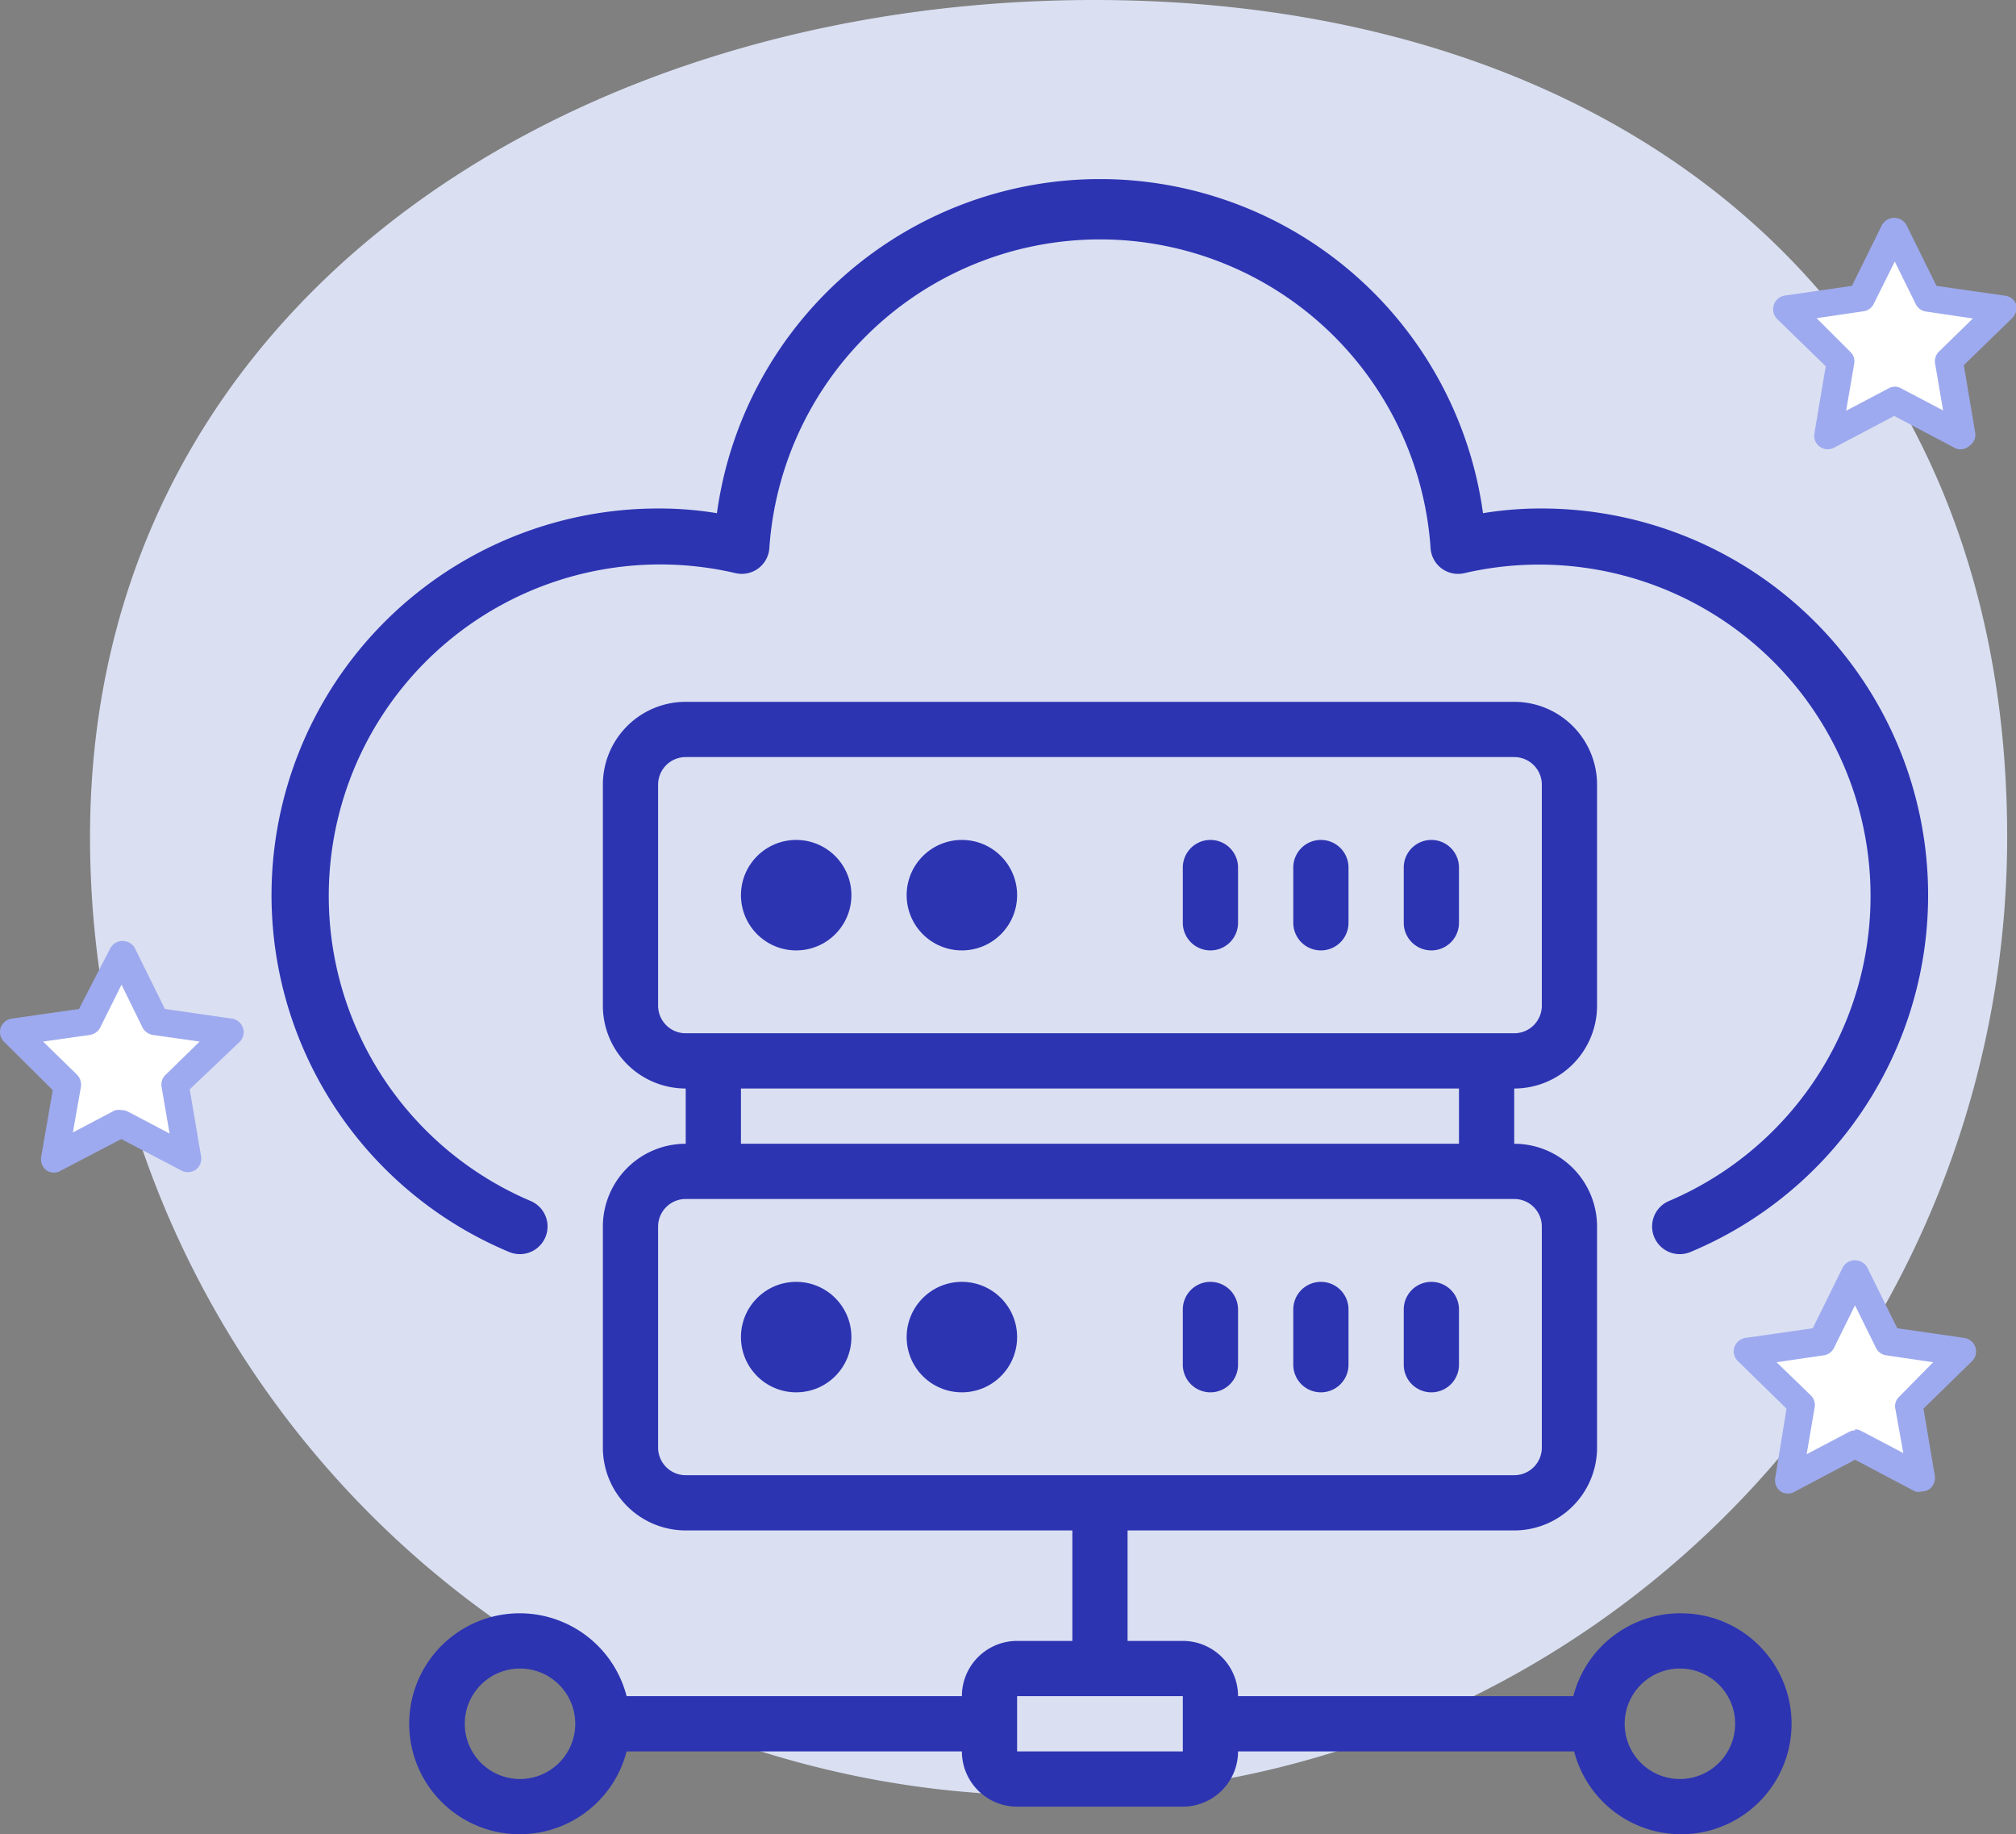 <svg xmlns="http://www.w3.org/2000/svg" viewBox="0 0 73 66.41"><rect x="0" y="0" width="73" height="66.41" fill="#808080" stroke="none"/><defs><style>.cls-1{fill:#dae0f2;}.cls-2{fill:#fff;}.cls-3{fill:#9eaaef;}.cls-4{fill:#2d34b2;}</style></defs><g id="Layer_2" data-name="Layer 2"><g id="Layer_2-2" data-name="Layer 2"><path class="cls-1" d="M72.68,30.3a34.71,34.71,0,0,1-69.42,0C3.26,11.13,20.45,0,39.62,0S72.68,11.13,72.68,30.3Z"></path><polygon class="cls-2" points="68.61 8.36 69.81 10.8 72.5 11.19 70.56 13.09 71.02 15.77 68.61 14.51 66.2 15.77 66.66 13.09 64.72 11.19 67.41 10.8 68.61 8.36"></polygon><path class="cls-3" d="M71,16.27a.46.46,0,0,1-.23-.06l-2.18-1.15-2.18,1.15a.49.49,0,0,1-.71-.52l.41-2.43-1.76-1.71a.51.51,0,0,1-.12-.51.5.5,0,0,1,.4-.34l2.43-.35,1.09-2.21a.51.51,0,0,1,.88,0l1.09,2.21,2.44.35A.51.51,0,0,1,73,11a.54.54,0,0,1-.13.51l-1.76,1.71.41,2.43a.48.48,0,0,1-.19.48A.53.53,0,0,1,71,16.27ZM68.61,14a.46.46,0,0,1,.23.06l1.52.8-.29-1.7a.49.49,0,0,1,.14-.43l1.23-1.2-1.7-.25a.49.49,0,0,1-.37-.27l-.76-1.54L67.85,11a.49.49,0,0,1-.37.27l-1.7.25L67,12.74a.46.46,0,0,1,.14.43l-.29,1.7,1.52-.8A.46.46,0,0,1,68.61,14Z"></path><polygon class="cls-2" points="4.39 34.54 5.59 36.98 8.28 37.37 6.33 39.27 6.79 41.95 4.39 40.68 1.98 41.95 2.44 39.27 0.49 37.37 3.19 36.98 4.39 34.54"></polygon><path class="cls-3" d="M6.8,42.44a.46.46,0,0,1-.23-.06L4.39,41.24,2.21,42.38a.49.49,0,0,1-.52,0,.51.51,0,0,1-.2-.49l.42-2.42L.15,37.72a.5.5,0,0,1-.13-.5.51.51,0,0,1,.4-.34l2.44-.35L4,34.32a.51.51,0,0,1,.88,0l1.09,2.21,2.43.35a.5.5,0,0,1,.4.34.49.49,0,0,1-.12.5L6.87,39.44l.41,2.42a.5.5,0,0,1-.19.49A.52.52,0,0,1,6.8,42.44ZM4.39,40.19a.59.59,0,0,1,.23.05l1.52.8-.29-1.69A.49.49,0,0,1,6,38.91l1.23-1.2-1.7-.24a.52.52,0,0,1-.37-.27l-.76-1.55L3.63,37.2a.52.52,0,0,1-.37.27l-1.7.24,1.23,1.2a.52.52,0,0,1,.14.44L2.64,41l1.52-.8A.59.59,0,0,1,4.39,40.19Z"></path><polygon class="cls-2" points="67.17 46.14 68.37 48.58 71.06 48.97 69.11 50.87 69.58 53.55 67.17 52.28 64.76 53.55 65.22 50.87 63.27 48.97 65.97 48.58 67.17 46.14"></polygon><path class="cls-3" d="M69.57,54a.44.44,0,0,1-.22,0l-2.18-1.15L65,54a.49.49,0,0,1-.52,0,.5.5,0,0,1-.2-.48L64.69,51l-1.76-1.72a.49.49,0,0,1-.13-.5.51.51,0,0,1,.4-.34l2.44-.35,1.09-2.21a.51.51,0,0,1,.88,0l1.09,2.21,2.43.35a.5.5,0,0,1,.4.34.49.49,0,0,1-.12.5L69.65,51l.41,2.43a.5.5,0,0,1-.19.48A.53.53,0,0,1,69.57,54Zm-2.4-2.25a.46.46,0,0,1,.23.06l1.52.8L68.63,51a.46.46,0,0,1,.14-.43L70,49.32l-1.7-.25a.49.49,0,0,1-.37-.27l-.76-1.54-.76,1.54a.49.49,0,0,1-.37.27l-1.71.25,1.24,1.2a.49.49,0,0,1,.14.43l-.29,1.7,1.52-.8A.46.46,0,0,1,67.17,51.79Z"></path><path class="cls-4" d="M51.83,34.41a1,1,0,0,0,1-1v-2a1,1,0,1,0-2,0v2A1,1,0,0,0,51.83,34.41Z"></path><path class="cls-4" d="M47.83,34.41a1,1,0,0,0,1-1v-2a1,1,0,1,0-2,0v2A1,1,0,0,0,47.83,34.41Z"></path><path class="cls-4" d="M43.83,34.41a1,1,0,0,0,1-1v-2a1,1,0,1,0-2,0v2A1,1,0,0,0,43.83,34.41Z"></path><circle class="cls-4" cx="28.83" cy="32.41" r="2"></circle><circle class="cls-4" cx="34.83" cy="32.41" r="2"></circle><path class="cls-4" d="M55.83,18.41a12.83,12.83,0,0,0-2.13.17,14,14,0,0,0-27.74,0,12.83,12.83,0,0,0-2.13-.17,14,14,0,0,0-5.39,26.92,1,1,0,0,0,.77-1.85,12,12,0,0,1,7.42-22.73,1,1,0,0,0,1.23-.93,12,12,0,0,1,23.94,0,1,1,0,0,0,.4.76,1,1,0,0,0,.83.17,12,12,0,0,1,7.41,22.73,1,1,0,1,0,.77,1.85,14,14,0,0,0-5.38-26.92Z"></path><path class="cls-4" d="M51.83,50.41a1,1,0,0,0,1-1v-2a1,1,0,0,0-2,0v2A1,1,0,0,0,51.83,50.41Z"></path><path class="cls-4" d="M47.83,50.41a1,1,0,0,0,1-1v-2a1,1,0,0,0-2,0v2A1,1,0,0,0,47.83,50.41Z"></path><path class="cls-4" d="M43.83,50.41a1,1,0,0,0,1-1v-2a1,1,0,0,0-2,0v2A1,1,0,0,0,43.83,50.41Z"></path><circle class="cls-4" cx="28.83" cy="48.41" r="2"></circle><circle class="cls-4" cx="34.83" cy="48.41" r="2"></circle><path class="cls-4" d="M60.83,58.41a4,4,0,0,0-3.86,3H44.83a2,2,0,0,0-2-2h-2v-4h14a3,3,0,0,0,3-3v-8a3,3,0,0,0-3-3v-2a3,3,0,0,0,3-3v-8a3,3,0,0,0-3-3h-30a3,3,0,0,0-3,3v8a3,3,0,0,0,3,3v2a3,3,0,0,0-3,3v8a3,3,0,0,0,3,3h14v4h-2a2,2,0,0,0-2,2H22.69a4,4,0,1,0,0,2H34.83a2,2,0,0,0,2,2h6a2,2,0,0,0,2-2H57a4,4,0,1,0,3.86-5Zm-37-22v-8a1,1,0,0,1,1-1h30a1,1,0,0,1,1,1v8a1,1,0,0,1-1,1h-30A1,1,0,0,1,23.83,36.41Zm3,3h26v2h-26Zm-3,13v-8a1,1,0,0,1,1-1h30a1,1,0,0,1,1,1v8a1,1,0,0,1-1,1h-30A1,1,0,0,1,23.83,52.41Zm-5,12a2,2,0,1,1,2-2A2,2,0,0,1,18.83,64.41Zm18-1v-2h6v1h0v1Zm24,1a2,2,0,1,1,2-2A2,2,0,0,1,60.83,64.41Z"></path></g></g></svg>